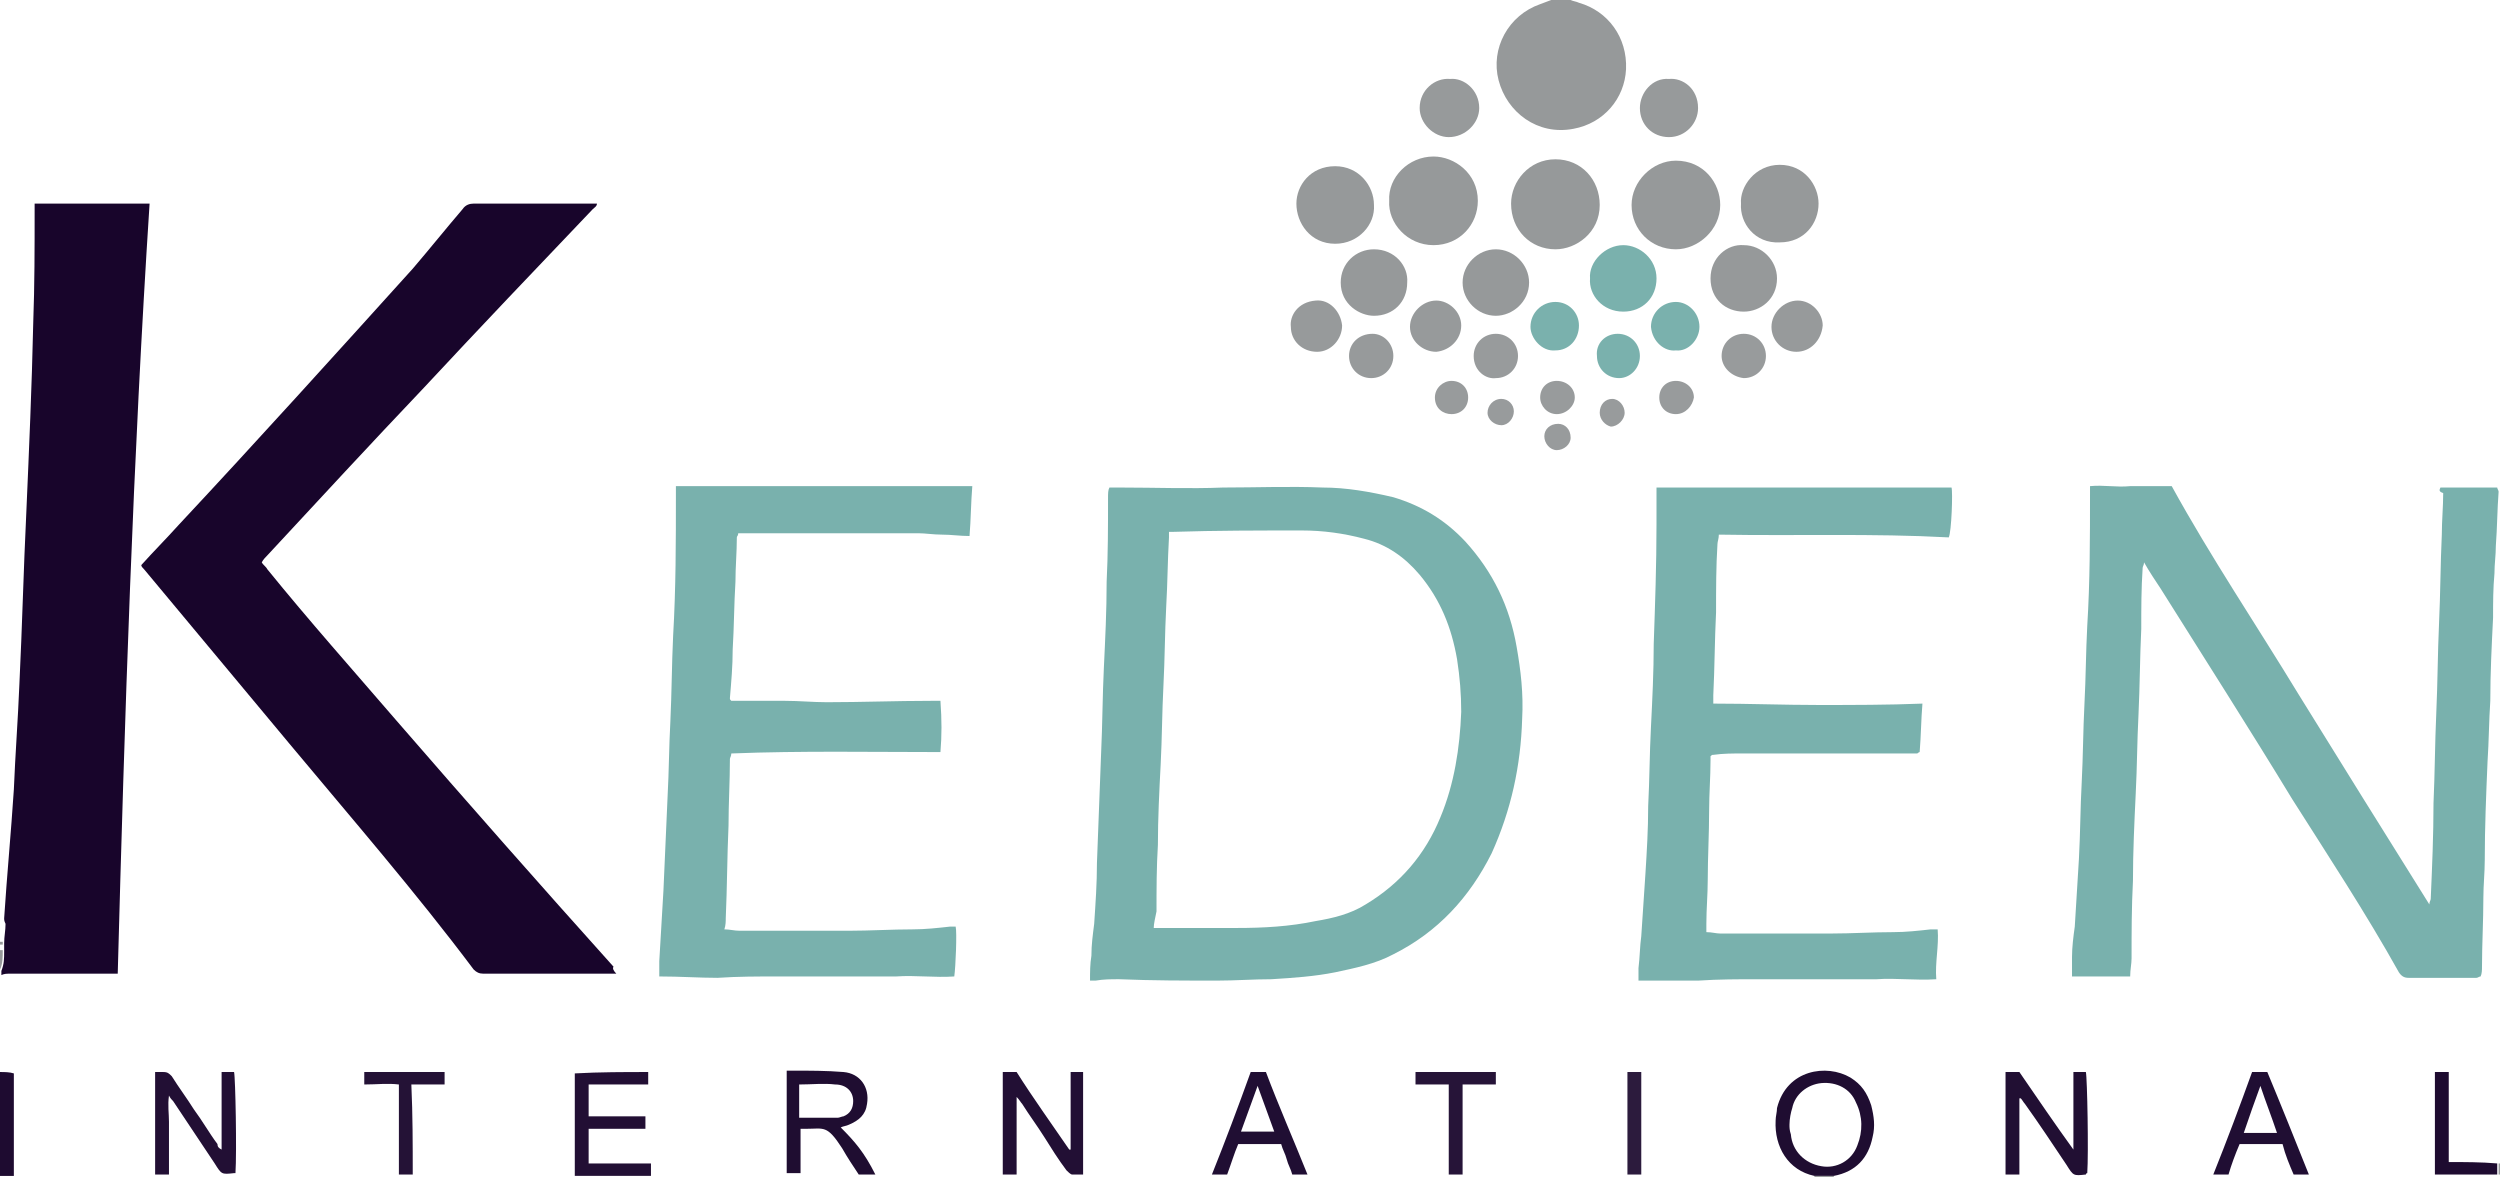 <?xml version="1.0" encoding="UTF-8"?>
<!-- Generator: Adobe Illustrator 28.0.0, SVG Export Plug-In . SVG Version: 6.00 Build 0)  -->
<svg xmlns="http://www.w3.org/2000/svg" xmlns:xlink="http://www.w3.org/1999/xlink" version="1.1" id="Layer_1" x="0px" y="0px" viewBox="0 0 180.5 85" style="enable-background:new 0 0 180.5 85;" xml:space="preserve">
<style type="text/css">
	.st0{fill:#18052B;}
	.st1{fill:#96999A;}
	.st2{fill:#1E0B30;}
	.st3{fill:#989B9C;}
	.st4{fill:#79B1AD;}
	.st5{fill:#1F0D31;}
	.st6{fill:#210F33;}
	.st7{fill:#220F34;}
	.st8{fill:#7AB1AD;}
	.st9{fill:#200E33;}
	.st10{fill:#979A9B;}
	.st11{fill:#241236;}
	.st12{fill:#261438;}
	.st13{fill:#2C1B3D;}
</style>
<g>
	<path class="st0" d="M0.3,66.3C0.5,63.2,0.8,60.1,1,57c0.1-2.5,0.3-5.1,0.4-7.6c0.2-4.1,0.3-8.3,0.5-12.4c0.2-4.6,0.4-9.1,0.5-13.7   c0.1-2.7,0.1-5.4,0.1-8.1c0-0.1,0-0.3,0-0.5c2.8,0,5.5,0,8.3,0c0,0,0,0,0,0c0,0,0,0,0,0C9.6,33.2,9,51.7,8.5,70.3   c-0.1,0-0.2,0-0.3,0c-2.5,0-5,0-7.5,0c-0.2,0-0.4,0-0.6,0.1c0-0.1,0-0.2,0-0.3c0.2-0.5,0.2-0.9,0.2-1.4c0-0.1,0-0.3,0-0.4   c0-0.1,0-0.1,0-0.2c0-0.5,0.1-0.9,0.1-1.4C0.3,66.5,0.3,66.4,0.3,66.3z"></path>
	<path class="st1" d="M113.4,0c0.2,0.1,0.4,0.1,0.6,0.2c2.1,0.6,3.5,2.5,3.4,4.8c-0.1,2.1-1.6,3.9-3.8,4.3c-2.6,0.5-4.8-1.2-5.4-3.5   c-0.6-2.3,0.7-4.7,3-5.5c0.3-0.1,0.5-0.2,0.8-0.3C112.4,0,112.9,0,113.4,0z"></path>
	<path class="st2" d="M0,77.4c0.3,0,0.7,0,1,0.1c0,2.5,0,4.9,0,7.4c-0.4,0-0.7,0-1,0C0,82.3,0,79.8,0,77.4z"></path>
	<path class="st1" d="M0.2,68.6c0,0.5,0,1-0.2,1.4c0-0.5,0-0.9,0-1.4C0.1,68.6,0.1,68.6,0.2,68.6z"></path>
	<path class="st3" d="M132.4,84.9c0,0,0,0.1,0,0.1c-0.5,0-0.9,0-1.4,0c0,0,0-0.1,0-0.1C131.5,84.9,131.9,84.9,132.4,84.9z"></path>
	<path class="st3" d="M180.5,84.8c0,0-0.1,0-0.1,0c0-0.3,0-0.6,0-0.8c0,0,0.1,0,0.1,0C180.5,84.2,180.5,84.5,180.5,84.8z"></path>
	<path class="st1" d="M0.2,68.2c-0.1,0-0.1,0-0.2,0C0,68.1,0,68,0,68c0.1,0,0.1,0,0.2,0C0.2,68,0.2,68.1,0.2,68.2z"></path>
	<path class="st0" d="M44.5,70.3c-3,0-5.8,0-8.7,0c-0.3,0-0.6,0-0.9,0c-0.3,0-0.5-0.1-0.7-0.3c-4.2-5.6-8.8-10.9-13.3-16.3   c-3.5-4.2-7-8.4-10.5-12.6c-0.1-0.1-0.2-0.2-0.2-0.3c0.9-1,1.8-1.9,2.7-2.9c5.7-6.1,11.3-12.3,16.9-18.5c1.2-1.4,2.4-2.9,3.6-4.3   c0.2-0.3,0.5-0.4,0.8-0.4c2.8,0,5.6,0,8.4,0c0.1,0,0.3,0,0.5,0c0,0.2-0.2,0.3-0.3,0.4c-4.1,4.3-8.2,8.6-12.2,12.9   c-3.8,4-7.5,8-11.3,12.1c-0.1,0.1-0.3,0.3-0.4,0.5c0.1,0.2,0.3,0.3,0.4,0.5c3,3.7,6.2,7.3,9.3,10.9c5.2,6,10.4,11.9,15.7,17.8   C44.2,69.9,44.3,70.1,44.5,70.3z"></path>
	<path class="st4" d="M176.2,35.2c1.4,0,2.7,0,4.1,0c0,0.1,0.1,0.2,0.1,0.3c-0.1,1.3-0.1,2.6-0.2,3.9c0,0.7-0.1,1.3-0.1,2   c-0.1,1.1-0.1,2.1-0.1,3.2c-0.1,2-0.2,4-0.2,6c-0.1,1.5-0.1,2.9-0.2,4.4c-0.1,2.4-0.2,4.7-0.2,7.1c0,0.9-0.1,1.8-0.1,2.7   c0,1.7-0.1,3.4-0.1,5c0,0.2,0,0.5-0.1,0.7c-0.1,0-0.2,0.1-0.3,0.1c-1.6,0-3.3,0-4.9,0c-0.3,0-0.5-0.1-0.7-0.4   c-2.4-4.3-5.1-8.4-7.7-12.5c-3.1-5.1-6.3-10.1-9.5-15.2c-0.4-0.6-0.8-1.2-1.2-1.9c0,0.2-0.1,0.3-0.1,0.4c-0.1,1.5-0.1,2.9-0.1,4.4   c-0.1,2.1-0.1,4.1-0.2,6.2c-0.1,1.9-0.1,3.8-0.2,5.7c-0.1,2.1-0.2,4.2-0.2,6.3c-0.1,1.9-0.1,3.8-0.1,5.6c0,0.4-0.1,0.8-0.1,1.3   c-1.4,0-2.8,0-4.2,0c0-0.5,0-1,0-1.4c0-0.7,0.1-1.5,0.2-2.2c0.1-1.6,0.2-3.2,0.3-4.9c0.1-1.8,0.1-3.7,0.2-5.5   c0.1-1.9,0.1-3.8,0.2-5.7c0.1-1.9,0.1-3.7,0.2-5.6c0.2-3.2,0.2-6.4,0.2-9.6c0-0.2,0-0.3,0-0.5c1-0.1,1.9,0.1,2.9,0c1,0,1.9,0,3,0   c2.8,5.1,6.1,10,9.2,15.1c3.1,5,6.2,10,9.4,15.1c0-0.2,0.1-0.3,0.1-0.4c0.1-2.3,0.2-4.6,0.2-6.9c0.1-2.2,0.1-4.3,0.2-6.5   c0.1-2.2,0.1-4.3,0.2-6.5c0.1-2.1,0.1-4.3,0.2-6.4c0-1,0.1-2,0.1-3C176.1,35.5,176.1,35.4,176.2,35.2z"></path>
	<path class="st4" d="M80.1,35.2c0.3,0,0.5,0,0.8,0c2.5,0,5,0.1,7.4,0c2.4,0,4.8-0.1,7.2,0c1.7,0,3.4,0.3,5.1,0.7   c2,0.6,3.7,1.6,5.2,3.2c2,2.2,3.2,4.7,3.7,7.6c0.3,1.7,0.5,3.4,0.4,5.2c-0.1,3.4-0.8,6.6-2.2,9.7c-1.6,3.2-3.9,5.7-7.1,7.3   c-1.3,0.7-2.8,1-4.2,1.3c-1.5,0.3-3,0.4-4.6,0.5c-1.3,0-2.6,0.1-3.9,0.1c-2.4,0-4.7,0-7.1-0.1c-0.6,0-1.1,0-1.7,0.1   c-0.1,0-0.2,0-0.4,0c0-0.6,0-1.2,0.1-1.8c0-0.8,0.1-1.5,0.2-2.3c0.1-1.5,0.2-2.9,0.2-4.4c0.1-2.6,0.2-5.3,0.3-7.9   c0.1-2.1,0.1-4.2,0.2-6.2c0.1-2.1,0.2-4.1,0.2-6.2c0.1-2,0.1-4,0.1-6C80,35.6,80,35.4,80.1,35.2z M83.3,67c0.2,0,0.4,0,0.5,0   c1.8,0,3.6,0,5.5,0c1.9,0,3.8-0.1,5.7-0.5c1.2-0.2,2.5-0.5,3.6-1.2c2.5-1.5,4.3-3.6,5.4-6.3c1-2.4,1.4-5,1.5-7.6   c0-1.3-0.1-2.5-0.3-3.8c-0.4-2.3-1.2-4.3-2.7-6.1c-1.1-1.3-2.4-2.2-4-2.6c-1.5-0.4-3-0.6-4.5-0.6c-3.1,0-6.2,0-9.3,0.1   c-0.1,0-0.2,0-0.3,0c0,0.1,0,0.3,0,0.4c-0.1,1.7-0.1,3.3-0.2,5c-0.1,1.9-0.1,3.8-0.2,5.7c-0.1,1.9-0.1,3.8-0.2,5.7   c-0.1,1.9-0.2,3.9-0.2,5.8c-0.1,1.6-0.1,3.2-0.1,4.8C83.4,66.3,83.3,66.7,83.3,67z"></path>
	<path class="st4" d="M47.6,70.5c0-0.4,0-0.8,0-1.1c0.1-1.7,0.2-3.4,0.3-5.1c0.1-2.3,0.2-4.5,0.3-6.8c0.1-1.8,0.1-3.6,0.2-5.4   c0.1-2.1,0.1-4.1,0.2-6.2c0.2-3.4,0.2-6.8,0.2-10.2c0-0.2,0-0.4,0-0.6c7.2,0,14.3,0,21.4,0c-0.1,1.2-0.1,2.4-0.2,3.6   c-0.7,0-1.3-0.1-2-0.1c-0.6,0-1.2-0.1-1.7-0.1c-4.1,0-8.1,0-12.2,0c-0.3,0-0.5,0-0.8,0c0,0.2-0.1,0.2-0.1,0.3   c0,1.1-0.1,2.1-0.1,3.2c-0.1,1.6-0.1,3.3-0.2,4.9c0,1.2-0.1,2.3-0.2,3.5c0,0.1,0,0.1,0.1,0.2c0.1,0,0.3,0,0.5,0c1.1,0,2.3,0,3.4,0   c1,0,2,0.1,3,0.1c2.5,0,5-0.1,7.5-0.1c0.2,0,0.4,0,0.7,0C68,52,68,53.1,67.9,54.3c-5,0-10-0.1-15.1,0.1c0,0.2-0.1,0.3-0.1,0.4   c0,1.6-0.1,3.2-0.1,4.8c-0.1,2.2-0.1,4.5-0.2,6.7c0,0.2,0,0.5-0.1,0.8c0.4,0,0.7,0.1,1.1,0.1c2.6,0,5.3,0,7.9,0   c1.5,0,3.1-0.1,4.6-0.1c0.9,0,1.8-0.1,2.7-0.2c0.1,0,0.3,0,0.4,0c0.1,0.4,0,2.9-0.1,3.6c-1.4,0.1-2.8-0.1-4.2,0c-1.4,0-2.8,0-4.3,0   c-1.4,0-2.8,0-4.3,0c-1.4,0-2.8,0-4.3,0.1C50.5,70.6,49.1,70.5,47.6,70.5z"></path>
	<path class="st4" d="M119.6,35.2c7.1,0,14.2,0,21.3,0c0.1,0.3,0,3.2-0.2,3.6c-5.5-0.3-11-0.1-16.6-0.2c0,0.3-0.1,0.5-0.1,0.7   c-0.1,1.6-0.1,3.2-0.1,4.9c-0.1,2-0.1,4-0.2,6c0,0.2,0,0.4,0,0.6c2.6,0,5.1,0.1,7.6,0.1c2.5,0,5,0,7.5-0.1   c-0.1,1.2-0.1,2.3-0.2,3.5c-0.1,0-0.1,0.1-0.2,0.1c-4.2,0-8.4,0-12.6,0c-0.7,0-1.4,0-2.1,0.1c-0.1,0-0.1,0-0.2,0.1   c0,0.1,0,0.2,0,0.3c0,1.2-0.1,2.4-0.1,3.6c0,1.7-0.1,3.4-0.1,5c0,1.1-0.1,2.1-0.1,3.2c0,0.2,0,0.4,0,0.6c0.4,0,0.7,0.1,1,0.1   c2.7,0,5.3,0,8,0c1.5,0,3-0.1,4.5-0.1c0.9,0,1.8-0.1,2.7-0.2c0.1,0,0.3,0,0.5,0c0.1,1.2-0.2,2.4-0.1,3.6c-1.5,0.1-2.9-0.1-4.3,0   c-1.4,0-2.8,0-4.3,0c-1.4,0-2.8,0-4.3,0c-1.4,0-2.8,0-4.3,0.1c-1.4,0-2.8,0-4.3,0c0-0.3,0-0.6,0-0.9c0.1-0.8,0.1-1.6,0.2-2.3   c0.1-1.5,0.2-3,0.3-4.5c0.1-1.6,0.2-3.2,0.2-4.9c0.1-1.9,0.1-3.8,0.2-5.7c0.1-2,0.2-4,0.2-6c0.1-2.9,0.2-5.7,0.2-8.6   C119.6,36.9,119.6,36.1,119.6,35.2z"></path>
	<path class="st1" d="M100.3,14.5c-0.1-1.7,1.4-3.2,3.2-3.2c1.5,0,3.2,1.2,3.2,3.2c0,1.7-1.3,3.2-3.2,3.2   C101.6,17.7,100.2,16.1,100.3,14.5z"></path>
	<path class="st1" d="M112.3,18c-1.8,0-3.2-1.4-3.2-3.3c0-1.6,1.3-3.2,3.2-3.2c1.9,0,3.2,1.5,3.2,3.3C115.5,16.8,113.8,18,112.3,18z   "></path>
	<path class="st1" d="M121,18c-1.8,0-3.2-1.4-3.2-3.2c0-1.7,1.5-3.2,3.2-3.2c2,0,3.2,1.6,3.2,3.2C124.2,16.6,122.6,18,121,18z"></path>
	<path class="st1" d="M99.2,14.8c0.1,1.4-1.1,2.8-2.8,2.8c-1.8,0-2.8-1.5-2.8-2.9c0-1.3,1-2.7,2.8-2.7C98.1,12,99.2,13.4,99.2,14.8z   "></path>
	<path class="st1" d="M125.7,14.7c-0.1-1.2,1-2.8,2.8-2.8c1.8,0,2.8,1.5,2.8,2.8c0,1.4-1,2.8-2.8,2.8   C126.7,17.6,125.6,16.1,125.7,14.7z"></path>
	<path class="st5" d="M63.2,84.8c-0.4,0-0.8,0-1.2,0c-0.4-0.6-0.8-1.2-1.2-1.9c-1.1-1.7-1.3-1.4-2.6-1.4c-0.1,0-0.3,0-0.4,0   c0,0.5,0,1.1,0,1.6c0,0.5,0,1.1,0,1.6c-0.3,0-0.6,0-1,0c0-2.4,0-4.9,0-7.4c0.2,0,0.3,0,0.4,0c1.2,0,2.5,0,3.7,0.1   c1.2,0.1,1.9,1.1,1.7,2.3c-0.1,0.8-0.6,1.2-1.3,1.5c-0.2,0.1-0.4,0.1-0.6,0.2C61.7,82.4,62.4,83.2,63.2,84.8z M57.7,78.3   c0,0.8,0,1.6,0,2.4c0.9,0,1.8,0,2.8,0c0.1,0,0.3-0.1,0.4-0.1c0.5-0.2,0.7-0.6,0.7-1.1c0-0.7-0.5-1.2-1.3-1.2   C59.5,78.2,58.6,78.3,57.7,78.3z"></path>
	<path class="st6" d="M149.7,83c0-1.8,0-3.7,0-5.6c0.3,0,0.6,0,0.9,0c0.1,0.4,0.2,5.9,0.1,7.3c0,0-0.1,0-0.1,0.1   c-0.9,0.1-0.9,0.1-1.4-0.7c-1-1.5-2-3-3-4.4c-0.1-0.1-0.2-0.3-0.3-0.4c0,0-0.1,0-0.1,0c0,0,0,0,0,0c0,1.8,0,3.6,0,5.5   c-0.3,0-0.6,0-1,0c0-2.4,0-4.9,0-7.4c0.3,0,0.6,0,1,0C147.1,79.3,148.4,81.2,149.7,83C149.6,83,149.7,83,149.7,83z"></path>
	<path class="st7" d="M73.4,84.8c-0.4,0-0.6,0-1,0c0-2.5,0-4.9,0-7.4c0.3,0,0.7,0,1,0c1.2,1.9,2.5,3.7,3.8,5.6c0,0,0.1,0,0.1,0   c0-1.9,0-3.7,0-5.6c0.4,0,0.6,0,0.9,0c0,2.5,0,4.9,0,7.4c-0.3,0-0.6,0-0.8,0c-0.1,0-0.3-0.2-0.4-0.3c-0.6-0.8-1.1-1.6-1.6-2.4   c-0.5-0.8-1.1-1.6-1.6-2.4c-0.1-0.1-0.2-0.3-0.4-0.5C73.4,81.1,73.4,82.9,73.4,84.8z"></path>
	<path class="st7" d="M16,83c0-1.8,0-3.7,0-5.6c0.3,0,0.6,0,0.9,0c0.1,0.4,0.2,5.8,0.1,7.3c0,0-0.1,0-0.1,0   c-0.9,0.1-0.9,0.1-1.4-0.7c-1-1.5-2-3-3-4.5c-0.1-0.1-0.2-0.2-0.3-0.4c-0.1,0.7,0,1.3,0,1.9c0,0.6,0,1.2,0,1.9c0,0.6,0,1.2,0,1.9   c-0.3,0-0.6,0-1,0c0-2.5,0-4.9,0-7.4c0.2,0,0.4,0,0.6,0c0.3,0,0.4,0.1,0.6,0.3c0.5,0.8,1.1,1.6,1.6,2.4c0.6,0.8,1.1,1.7,1.7,2.5   C15.7,82.8,15.8,82.9,16,83C15.9,83,15.9,83,16,83z"></path>
	<path class="st7" d="M46.8,77.4c0,0.3,0,0.5,0,0.9c-1.4,0-2.9,0-4.3,0c0,0.8,0,1.5,0,2.3c1.4,0,2.7,0,4.1,0c0,0.3,0,0.6,0,0.9   c-1.3,0-2.7,0-4.1,0c0,0.8,0,1.6,0,2.5c1.5,0,3,0,4.5,0c0,0.3,0,0.6,0,0.9c-1.8,0-3.7,0-5.5,0c0-2.5,0-4.9,0-7.4   C43.3,77.4,45.1,77.4,46.8,77.4z"></path>
	<path class="st5" d="M132.4,84.9c-0.5,0-0.9,0-1.4,0c-1.9-0.4-2.9-2.1-2.8-4c0-0.3,0.1-0.6,0.1-0.9c0.7-2.8,3.6-3.2,5.3-2.2   c0.8,0.5,1.2,1.1,1.5,2c0.2,0.8,0.3,1.5,0.1,2.3C134.9,83.6,134,84.6,132.4,84.9z M129.2,81.2C129.2,81.2,129.2,81.2,129.2,81.2   c0,0.2,0,0.4,0.1,0.7c0.1,1.2,1,2.1,2.2,2.3c1.1,0.2,2.2-0.4,2.6-1.5c0.4-1,0.4-2.1-0.1-3.1c-0.4-1-1.4-1.5-2.5-1.4   c-1,0.1-1.9,0.8-2.1,1.8C129.3,80.3,129.2,80.8,129.2,81.2z"></path>
	<path class="st1" d="M108,22.8c-1.3,0-2.4-1.1-2.4-2.4c0-1.3,1.1-2.4,2.4-2.4c1.3,0,2.4,1.1,2.4,2.4   C110.4,21.8,109.2,22.8,108,22.8z"></path>
	<path class="st8" d="M114.8,20.1c-0.1-1.2,1.1-2.4,2.4-2.4c1.2,0,2.4,1,2.4,2.4c0,1.4-1,2.4-2.4,2.4   C115.7,22.5,114.7,21.3,114.8,20.1z"></path>
	<path class="st1" d="M125.9,17.7c1.3,0,2.4,1.1,2.4,2.4c0,1.5-1.2,2.4-2.4,2.4c-1.3,0-2.4-0.9-2.4-2.4   C123.5,18.6,124.7,17.6,125.9,17.7z"></path>
	<path class="st1" d="M101.6,20.4c0,1.4-1,2.4-2.4,2.4c-1,0-2.4-0.8-2.4-2.4c0-1.4,1.1-2.4,2.4-2.4C100.7,18,101.7,19.2,101.6,20.4z   "></path>
	<path class="st9" d="M160.9,84.8c-0.4,0-0.7,0-1.1,0c1-2.5,1.9-4.9,2.8-7.4c0.4,0,0.7,0,1.1,0c1,2.4,2,4.9,3,7.4   c-0.4,0-0.7,0-1.1,0c-0.3-0.7-0.6-1.4-0.8-2.2c-1,0-2,0-3.1,0C161.4,83.3,161.1,84.1,160.9,84.8z M162,81.8c0.5,0,0.9,0,1.2,0   c0.4,0,0.8,0,1.2,0c-0.4-1.2-0.8-2.2-1.2-3.4C162.8,79.5,162.4,80.6,162,81.8z"></path>
	<path class="st9" d="M94.4,84.8c-0.4,0-0.8,0-1.1,0c-0.1-0.4-0.3-0.7-0.4-1.1c-0.1-0.4-0.3-0.7-0.4-1.1c-1,0-2,0-3.1,0   c-0.3,0.7-0.5,1.4-0.8,2.2c-0.3,0-0.7,0-1.1,0c1-2.5,1.9-4.9,2.8-7.4c0.4,0,0.7,0,1.1,0C92.3,79.8,93.4,82.3,94.4,84.8z M90.8,78.4   c-0.4,1.1-0.8,2.2-1.2,3.3c0.8,0,1.6,0,2.4,0C91.6,80.6,91.2,79.5,90.8,78.4z"></path>
	<path class="st10" d="M104.7,5.7c1-0.1,2.1,0.8,2.1,2.1c0,1.1-1,2.1-2.2,2.1c-1.1,0-2.1-1-2.1-2.1C102.5,6.5,103.6,5.6,104.7,5.7z"></path>
	<path class="st10" d="M120.5,5.7c1-0.1,2.1,0.7,2.1,2.1c0,1.1-0.9,2.1-2.1,2.1c-1.2,0-2.1-0.9-2.1-2.1   C118.4,6.7,119.3,5.6,120.5,5.7z"></path>
	<path class="st11" d="M29.8,84.8c-0.4,0-0.7,0-1,0c0-2.2,0-4.3,0-6.5c-0.8-0.1-1.6,0-2.5,0c0-0.3,0-0.6,0-0.9c2,0,3.9,0,5.8,0   c0,0.3,0,0.5,0,0.9c-0.8,0-1.6,0-2.4,0C29.8,80.5,29.8,82.6,29.8,84.8z"></path>
	<path class="st12" d="M108,77.4c0,0.3,0,0.6,0,0.9c-0.8,0-1.6,0-2.4,0c0,2.2,0,4.3,0,6.5c-0.4,0-0.7,0-1,0c0-2.1,0-4.3,0-6.5   c-0.8,0-1.6,0-2.4,0c0-0.3,0-0.6,0-0.9C104.1,77.4,106,77.4,108,77.4z"></path>
	<path class="st2" d="M180.3,84c0,0.3,0,0.6,0,0.8c-1.5,0-3,0-4.5,0c0-2.5,0-4.9,0-7.4c0.3,0,0.6,0,1,0c0,2.1,0,4.3,0,6.5   C178,83.9,179.1,83.9,180.3,84z"></path>
	<path class="st10" d="M129.7,25.4c-1,0-1.8-0.8-1.8-1.8c0-1,0.9-1.9,1.9-1.9c1,0,1.8,0.9,1.8,1.8C131.5,24.6,130.7,25.4,129.7,25.4   z"></path>
	<path class="st10" d="M105.5,23.5c0,1-0.8,1.8-1.8,1.9c-1,0-1.9-0.8-1.9-1.8c0-1,0.9-1.9,1.9-1.9C104.6,21.7,105.5,22.5,105.5,23.5   z"></path>
	<path class="st10" d="M93.2,23.6c-0.1-0.8,0.5-1.8,1.8-1.9c1-0.1,1.8,0.8,1.9,1.8c0,1-0.8,1.9-1.8,1.9C94,25.4,93.2,24.6,93.2,23.6   z"></path>
	<path class="st8" d="M112.3,25.3c-1,0.1-1.8-0.9-1.8-1.7c0-1,0.8-1.8,1.8-1.8c1,0,1.7,0.8,1.7,1.7C114,24.5,113.3,25.3,112.3,25.3z   "></path>
	<path class="st8" d="M121,25.3c-0.8,0.1-1.7-0.6-1.8-1.7c0-1,0.8-1.8,1.8-1.8c0.9,0,1.7,0.8,1.7,1.8   C122.7,24.5,121.9,25.4,121,25.3z"></path>
	<path class="st3" d="M108,27.3c-0.7,0.1-1.6-0.5-1.6-1.6c0-0.9,0.7-1.6,1.6-1.6c0.9,0,1.6,0.7,1.6,1.6   C109.6,26.6,108.9,27.3,108,27.3z"></path>
	<path class="st13" d="M118.5,84.8c-0.3,0-0.6,0-1,0c0-2.5,0-4.9,0-7.4c0.3,0,0.6,0,1,0C118.5,79.9,118.5,82.3,118.5,84.8z"></path>
	<path class="st10" d="M100.6,25.7c0,0.9-0.7,1.6-1.6,1.6c-0.9,0-1.6-0.7-1.6-1.6c0-0.9,0.7-1.6,1.7-1.6   C99.9,24.1,100.6,24.8,100.6,25.7z"></path>
	<path class="st8" d="M116.8,24.1c0.9,0,1.6,0.7,1.6,1.6c0,0.9-0.7,1.6-1.5,1.6c-0.9,0-1.6-0.7-1.6-1.6   C115.2,24.8,115.9,24.1,116.8,24.1z"></path>
	<path class="st3" d="M124.3,25.7c0-0.9,0.7-1.6,1.6-1.6c0.9,0,1.6,0.7,1.6,1.6c0,0.9-0.7,1.6-1.6,1.6   C125,27.2,124.3,26.5,124.3,25.7z"></path>
	<path class="st3" d="M112.4,29.9c-0.7,0-1.2-0.6-1.2-1.2c0-0.7,0.5-1.2,1.2-1.2c0.7,0,1.3,0.5,1.3,1.2   C113.7,29.3,113.1,29.9,112.4,29.9z"></path>
	<path class="st3" d="M121,29.9c-0.7,0-1.2-0.5-1.2-1.2c0-0.7,0.5-1.2,1.2-1.2c0.7,0,1.3,0.5,1.3,1.2   C122.2,29.3,121.7,29.9,121,29.9z"></path>
	<path class="st3" d="M104.8,29.9c-0.6,0-1.2-0.4-1.2-1.2c0-0.7,0.6-1.2,1.2-1.2c0.7,0,1.2,0.5,1.2,1.2   C106,29.4,105.5,29.9,104.8,29.9z"></path>
	<path class="st3" d="M115.5,29.8c0-0.6,0.4-1,0.9-1c0.5,0,0.9,0.5,0.9,1c0,0.5-0.5,1-1,1C115.9,30.7,115.5,30.3,115.5,29.8z"></path>
	<path class="st3" d="M113.4,31.6c0,0.5-0.5,0.9-1,0.9c-0.5,0-0.9-0.5-0.9-1c0-0.5,0.4-0.9,1-0.9C113,30.6,113.4,31,113.4,31.6z"></path>
	<path class="st3" d="M109.3,29.7c0,0.5-0.4,1-0.9,1c-0.5,0-1-0.4-1-0.9c0-0.5,0.4-1,1-1C108.9,28.8,109.3,29.2,109.3,29.7z"></path>
	<path class="st1" d="M0.3,66.3c0,0.1,0,0.1,0,0.2C0.3,66.5,0.3,66.4,0.3,66.3z"></path>
</g>
</svg>

